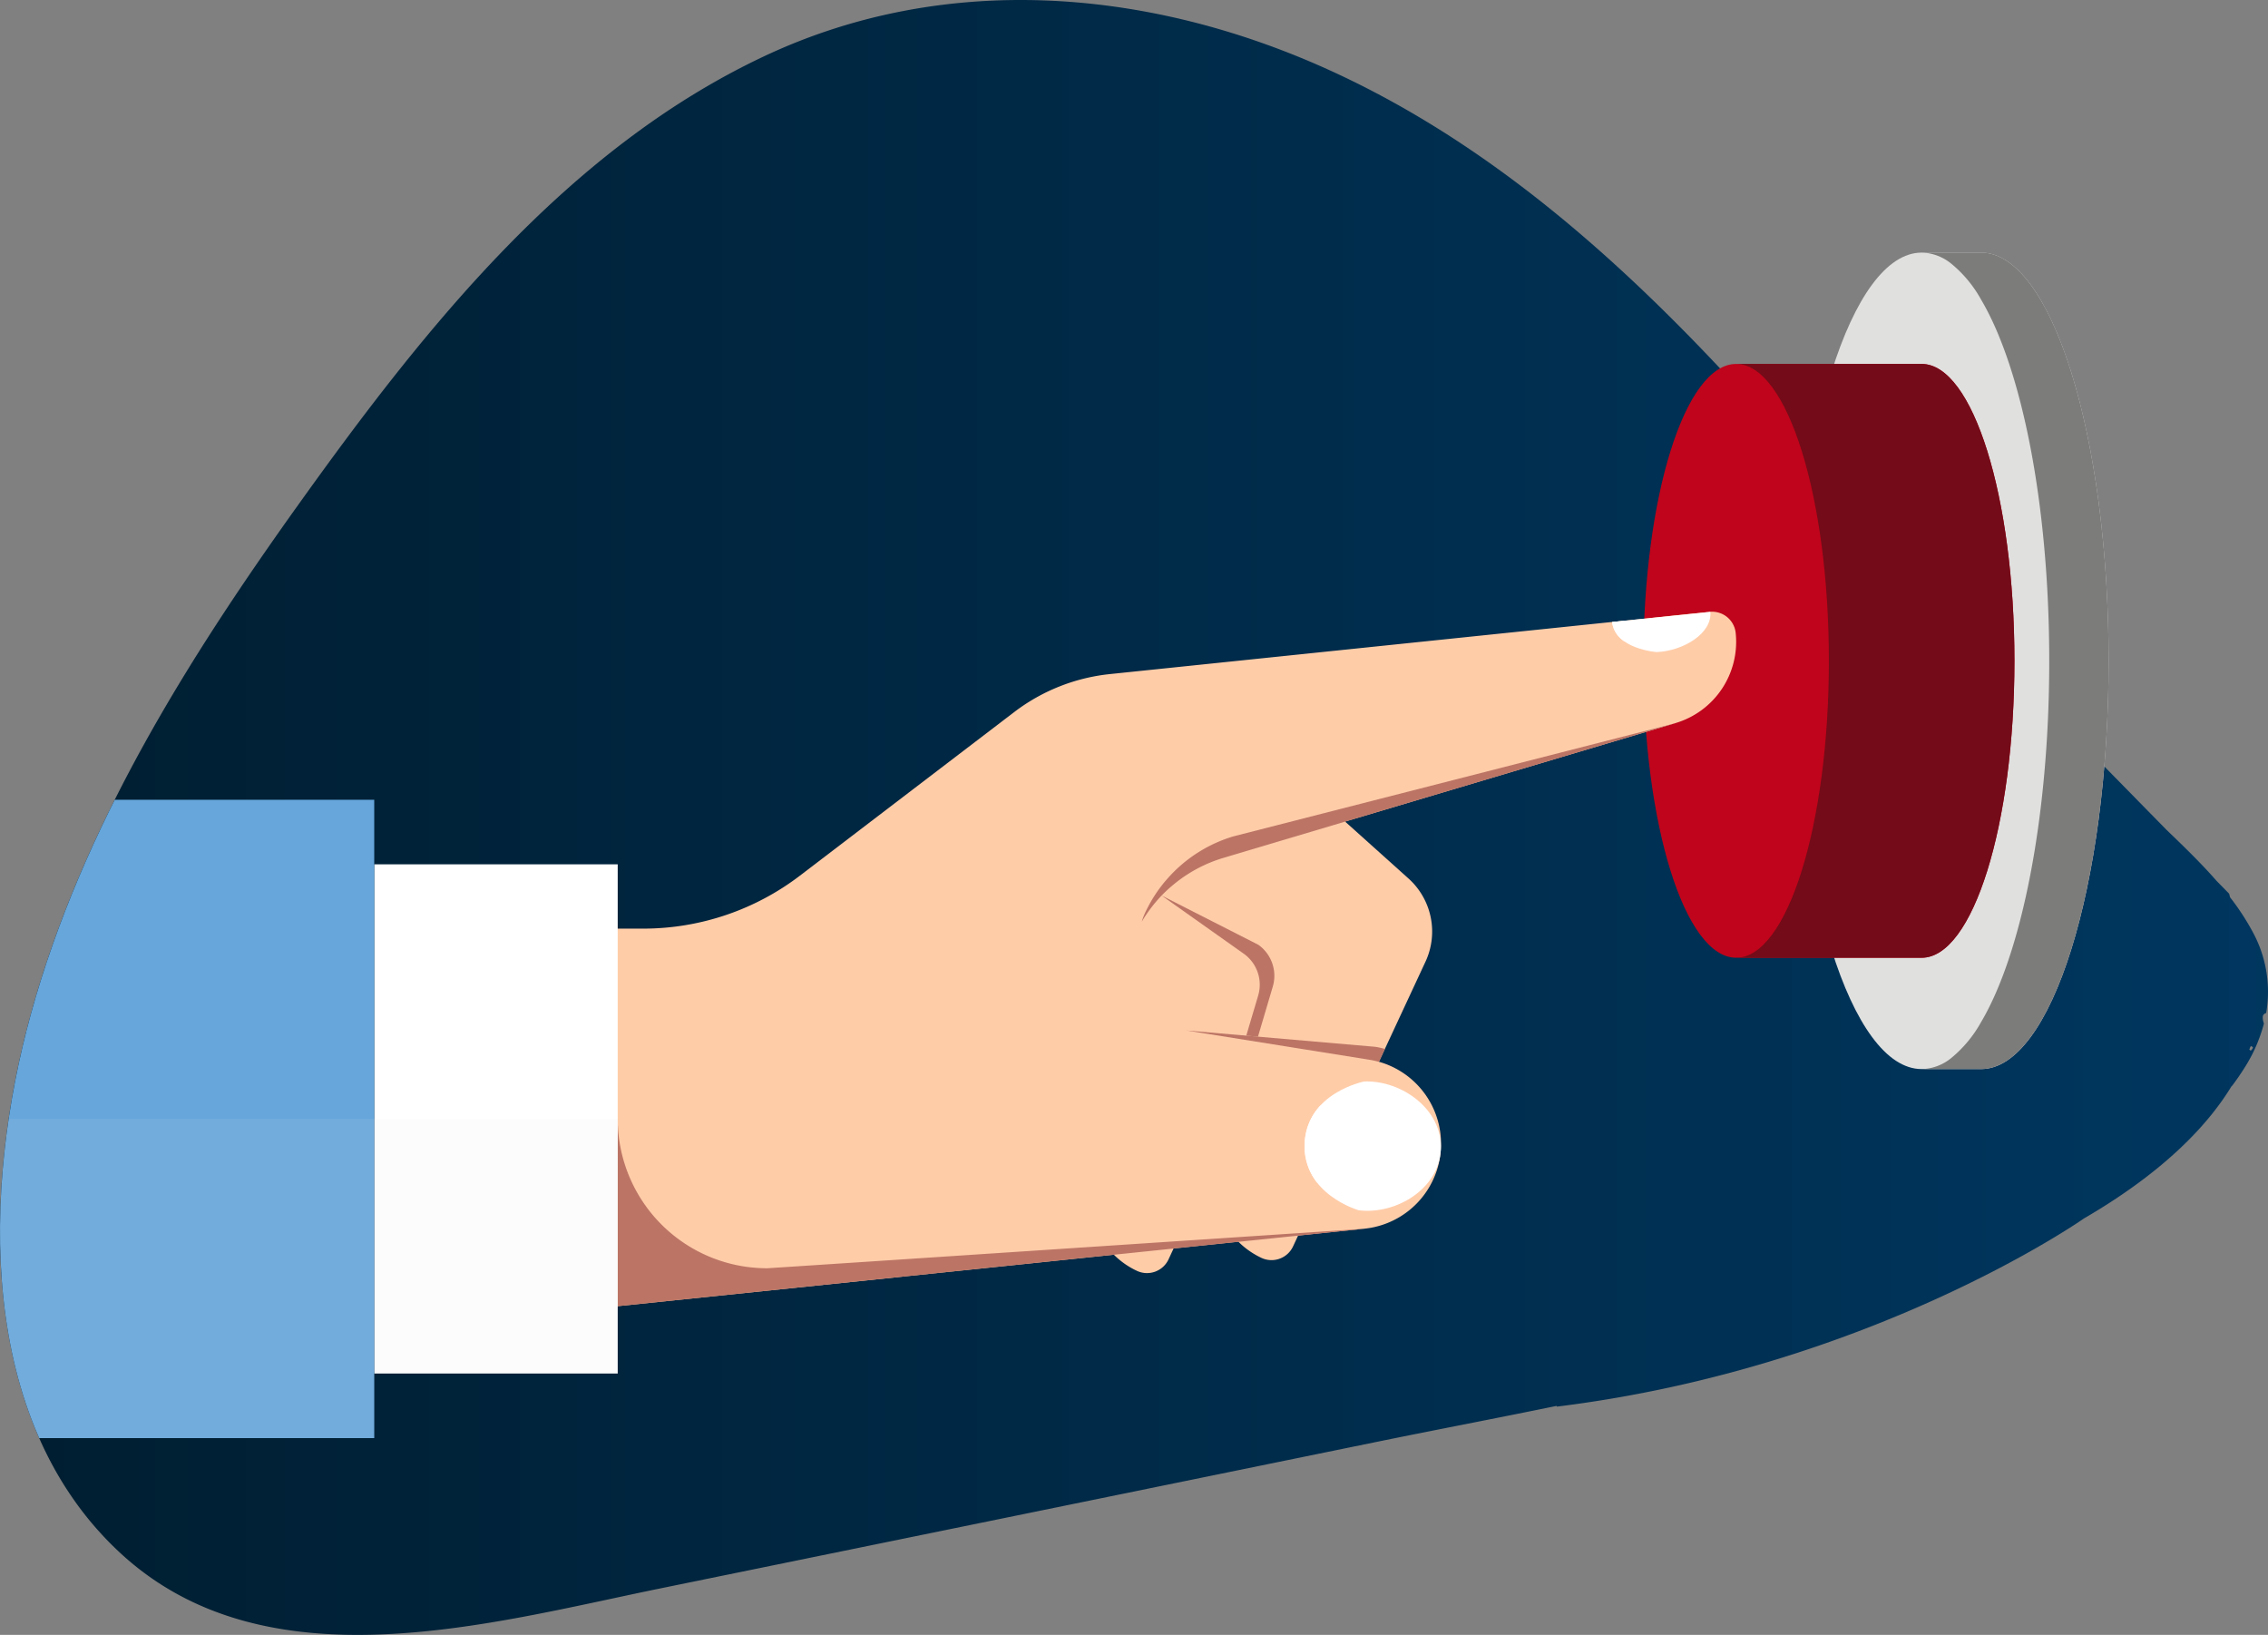 <?xml version="1.0" encoding="utf-8"?><svg xmlns="http://www.w3.org/2000/svg" xmlns:xlink="http://www.w3.org/1999/xlink" width="314.296" height="226.529" viewBox="0 0 314.296 226.529"><rect x="0" y="0" width="314.296" height="226.529" fill="#808080" stroke="none"/><defs><style>.a{fill:none;}.b{fill:url(#a);}.c,.l{fill:#e0e0df;}.d{fill:#7c7c7b;}.e{fill:#c0041b;}.f{fill:#740b18;}.g{clip-path:url(#b);}.h{fill:#ffcca8;}.i{fill:#bc7565;}.j{fill:#fff;}.k{fill:#66a6db;}.l{opacity:0.1;}</style><linearGradient id="a" x1="0.016" y1="0.5" x2="1.016" y2="0.5" gradientUnits="objectBoundingBox"><stop offset="0.001" stop-color="#001e31"/><stop offset="1" stop-color="#003760"/></linearGradient><clipPath id="b"><path class="a" d="M16.933,259.336c20.21,18.8,51.146,9.851,74.92,4.989l99.7-20.39c8.094-1.65,16.306-3.212,24.506-4.9l.035.1c43.6-5.379,73.06-26.079,73.06-26.079,11.268-6.551,17.289-13.1,20.489-18.391a.325.325,0,0,0-.005.069c.629-.84,1.226-1.7,1.778-2.579a21.641,21.641,0,0,0,2.668-6.107.711.711,0,0,1-.03-.074,2.47,2.47,0,0,1-.135-.8.577.577,0,0,1,.475-.571,17.278,17.278,0,0,0-1.85-11.211,33.9,33.9,0,0,0-3.152-4.829l-.131-.5-1.743-1.777c-2.165-2.477-4.567-4.795-6.938-7.071l-51.766-52.764c-18.421-21.1-39-41.2-64.878-52.788C159.171,42.578,131.05,40.29,106.1,52.1,78.785,65.014,59.155,89.787,41.955,113.8,26.4,135.513,11.818,158.709,4.645,184.685-2.024,208.836-2.964,240.836,16.933,259.336Zm295.126-69.665c.048-.13.093-.258.137-.386a.809.809,0,0,1,.127-.1c.032-.019.261.183.247.216a1.158,1.158,0,0,1-.3.4C312.25,189.816,312.168,189.754,312.059,189.671Z"/></clipPath></defs><g transform="translate(-0.352 -44.235)"><path class="b" d="M16.933,259.336c20.21,18.8,51.146,9.851,74.92,4.989l99.7-20.39c8.094-1.65,16.306-3.212,24.506-4.9l.035.1c43.6-5.379,73.06-26.079,73.06-26.079,11.268-6.551,17.289-13.1,20.489-18.391a.325.325,0,0,0-.005.069c.629-.84,1.226-1.7,1.778-2.579a21.641,21.641,0,0,0,2.668-6.107.711.711,0,0,1-.03-.074,2.47,2.47,0,0,1-.135-.8.577.577,0,0,1,.475-.571,17.278,17.278,0,0,0-1.85-11.211,33.9,33.9,0,0,0-3.152-4.829l-.131-.5-1.743-1.777c-2.165-2.477-4.567-4.795-6.938-7.071l-51.766-52.764c-18.421-21.1-39-41.2-64.878-52.788C159.171,42.578,131.05,40.29,106.1,52.1,78.785,65.014,59.155,89.787,41.955,113.8,26.4,135.513,11.818,158.709,4.645,184.685-2.024,208.836-2.964,240.836,16.933,259.336Zm295.126-69.665c.048-.13.093-.258.137-.386a.809.809,0,0,1,.127-.1c.032-.019.261.183.247.216a1.158,1.158,0,0,1-.3.4C312.25,189.816,312.168,189.754,312.059,189.671Z"/><path class="c" d="M248.974,135.8c0,31.235,7.919,56.565,17.679,56.565h8.227c9.76,0,17.679-25.33,17.679-56.565S284.64,79.236,274.88,79.236h-8.227C256.893,79.236,248.974,104.556,248.974,135.8Z"/><path class="d" d="M270.767,190.823a6.732,6.732,0,0,1-4.114,1.543h8.227c9.76,0,17.679-25.33,17.679-56.565S284.64,79.236,274.88,79.236h-8.227a6.739,6.739,0,0,1,4.114,1.543,17.088,17.088,0,0,1,4.113,4.957c5.626,9.472,9.452,28.334,9.452,50.065S280.5,176.4,274.88,185.867A17.245,17.245,0,0,1,270.767,190.823Z"/><path class="e" d="M228.086,135.8c0,22.719,5.759,41.139,12.855,41.139h25.712c7.1,0,12.856-18.42,12.856-41.139s-5.759-41.138-12.856-41.138H240.941C233.845,94.663,228.086,113.083,228.086,135.8Z"/><path class="f" d="M240.941,176.94h25.712c7.1,0,12.856-18.42,12.856-41.139s-5.759-41.138-12.856-41.138H240.941c7.1,0,12.856,18.42,12.856,41.138S248.038,176.94,240.941,176.94Z"/><g class="g"><path class="h" d="M71.051,172.9v52.739H81.844l4.11-.423,39.121-4.05.153-.015c.138-.021.276-.036.414-.052l11.574-1.195,17.495-1.816a11.285,11.285,0,0,0,3.206,2.24,3.293,3.293,0,0,0,4.371-1.6l.7-1.509,8.978-.93a11.378,11.378,0,0,0,3.211,2.244,3.293,3.293,0,0,0,4.366-1.6l.7-1.5,9.228-.956a11.816,11.816,0,0,0,1.968-23.124l6.458-13.875a9.886,9.886,0,0,0-2.347-11.508l-8.8-7.9,45.808-13.65a11.745,11.745,0,0,0,8.323-12.475,3.282,3.282,0,0,0-3.6-2.934l-83.124,8.625A26.345,26.345,0,0,0,140.9,142.9l-29.7,22.668a35.791,35.791,0,0,1-21.71,7.338Z"/><path class="i" d="M85.954,199.258V225.22l103.517-10.732s-82.453,5.475-82.811,5.475A20.7,20.7,0,0,1,85.954,199.258Z"/><path class="i" d="M158.572,171.952a20.048,20.048,0,0,1,2.754-3.63,19.322,19.322,0,0,1,1.639-1.51,19.623,19.623,0,0,1,6.952-3.716l62.634-18.663L171.3,160.114a19.638,19.638,0,0,0-9.3,6.02l-.006,0a21.041,21.041,0,0,0-1.331,1.725,19.961,19.961,0,0,0-1.621,2.845A9.093,9.093,0,0,0,158.572,171.952Z"/><path class="i" d="M173.056,187.735l1.625.139,2.055-6.945a5.27,5.27,0,0,0-2.01-5.789l-13.4-6.818,11.375,8.053a5.27,5.27,0,0,1,2.01,5.788Z"/><path class="i" d="M164.742,187.016l25.338,4.05a11.6,11.6,0,0,1,1.362.3l.832-1.789a10.958,10.958,0,0,0-1.363-.3Z"/><path class="j" d="M181.142,202.674c.3-7.053,8.276-8.593,8.276-8.593,5.2-.17,10.84,3.878,10.606,9.393s-6.235,9.082-11.367,8.459C188.657,211.933,180.841,209.728,181.142,202.674Z"/><path class="j" d="M183.362,197.378a8.278,8.278,0,0,0-.459,10.754,25.173,25.173,0,0,0,.459-10.754Z"/><path class="j" d="M229.94,134.586c3.724-.161,7.705-2.62,7.43-5.57l-4.716.484-7.037.733-1.861.194C224.18,134.178,229.94,134.586,229.94,134.586Z"/><path class="j" d="M225.483,133.123a9.308,9.308,0,0,0,.134-2.89l-1.861.194A3.791,3.791,0,0,0,225.483,133.123Z"/><rect class="j" width="33.742" height="70.552" transform="translate(52.212 163.998)"/><rect class="k" width="52.525" height="88.446" transform="translate(-0.313 155.051)"/><path class="l" d="M-.313,199.274V243.5H52.212V234.55H85.954V199.274Z"/></g></g></svg>